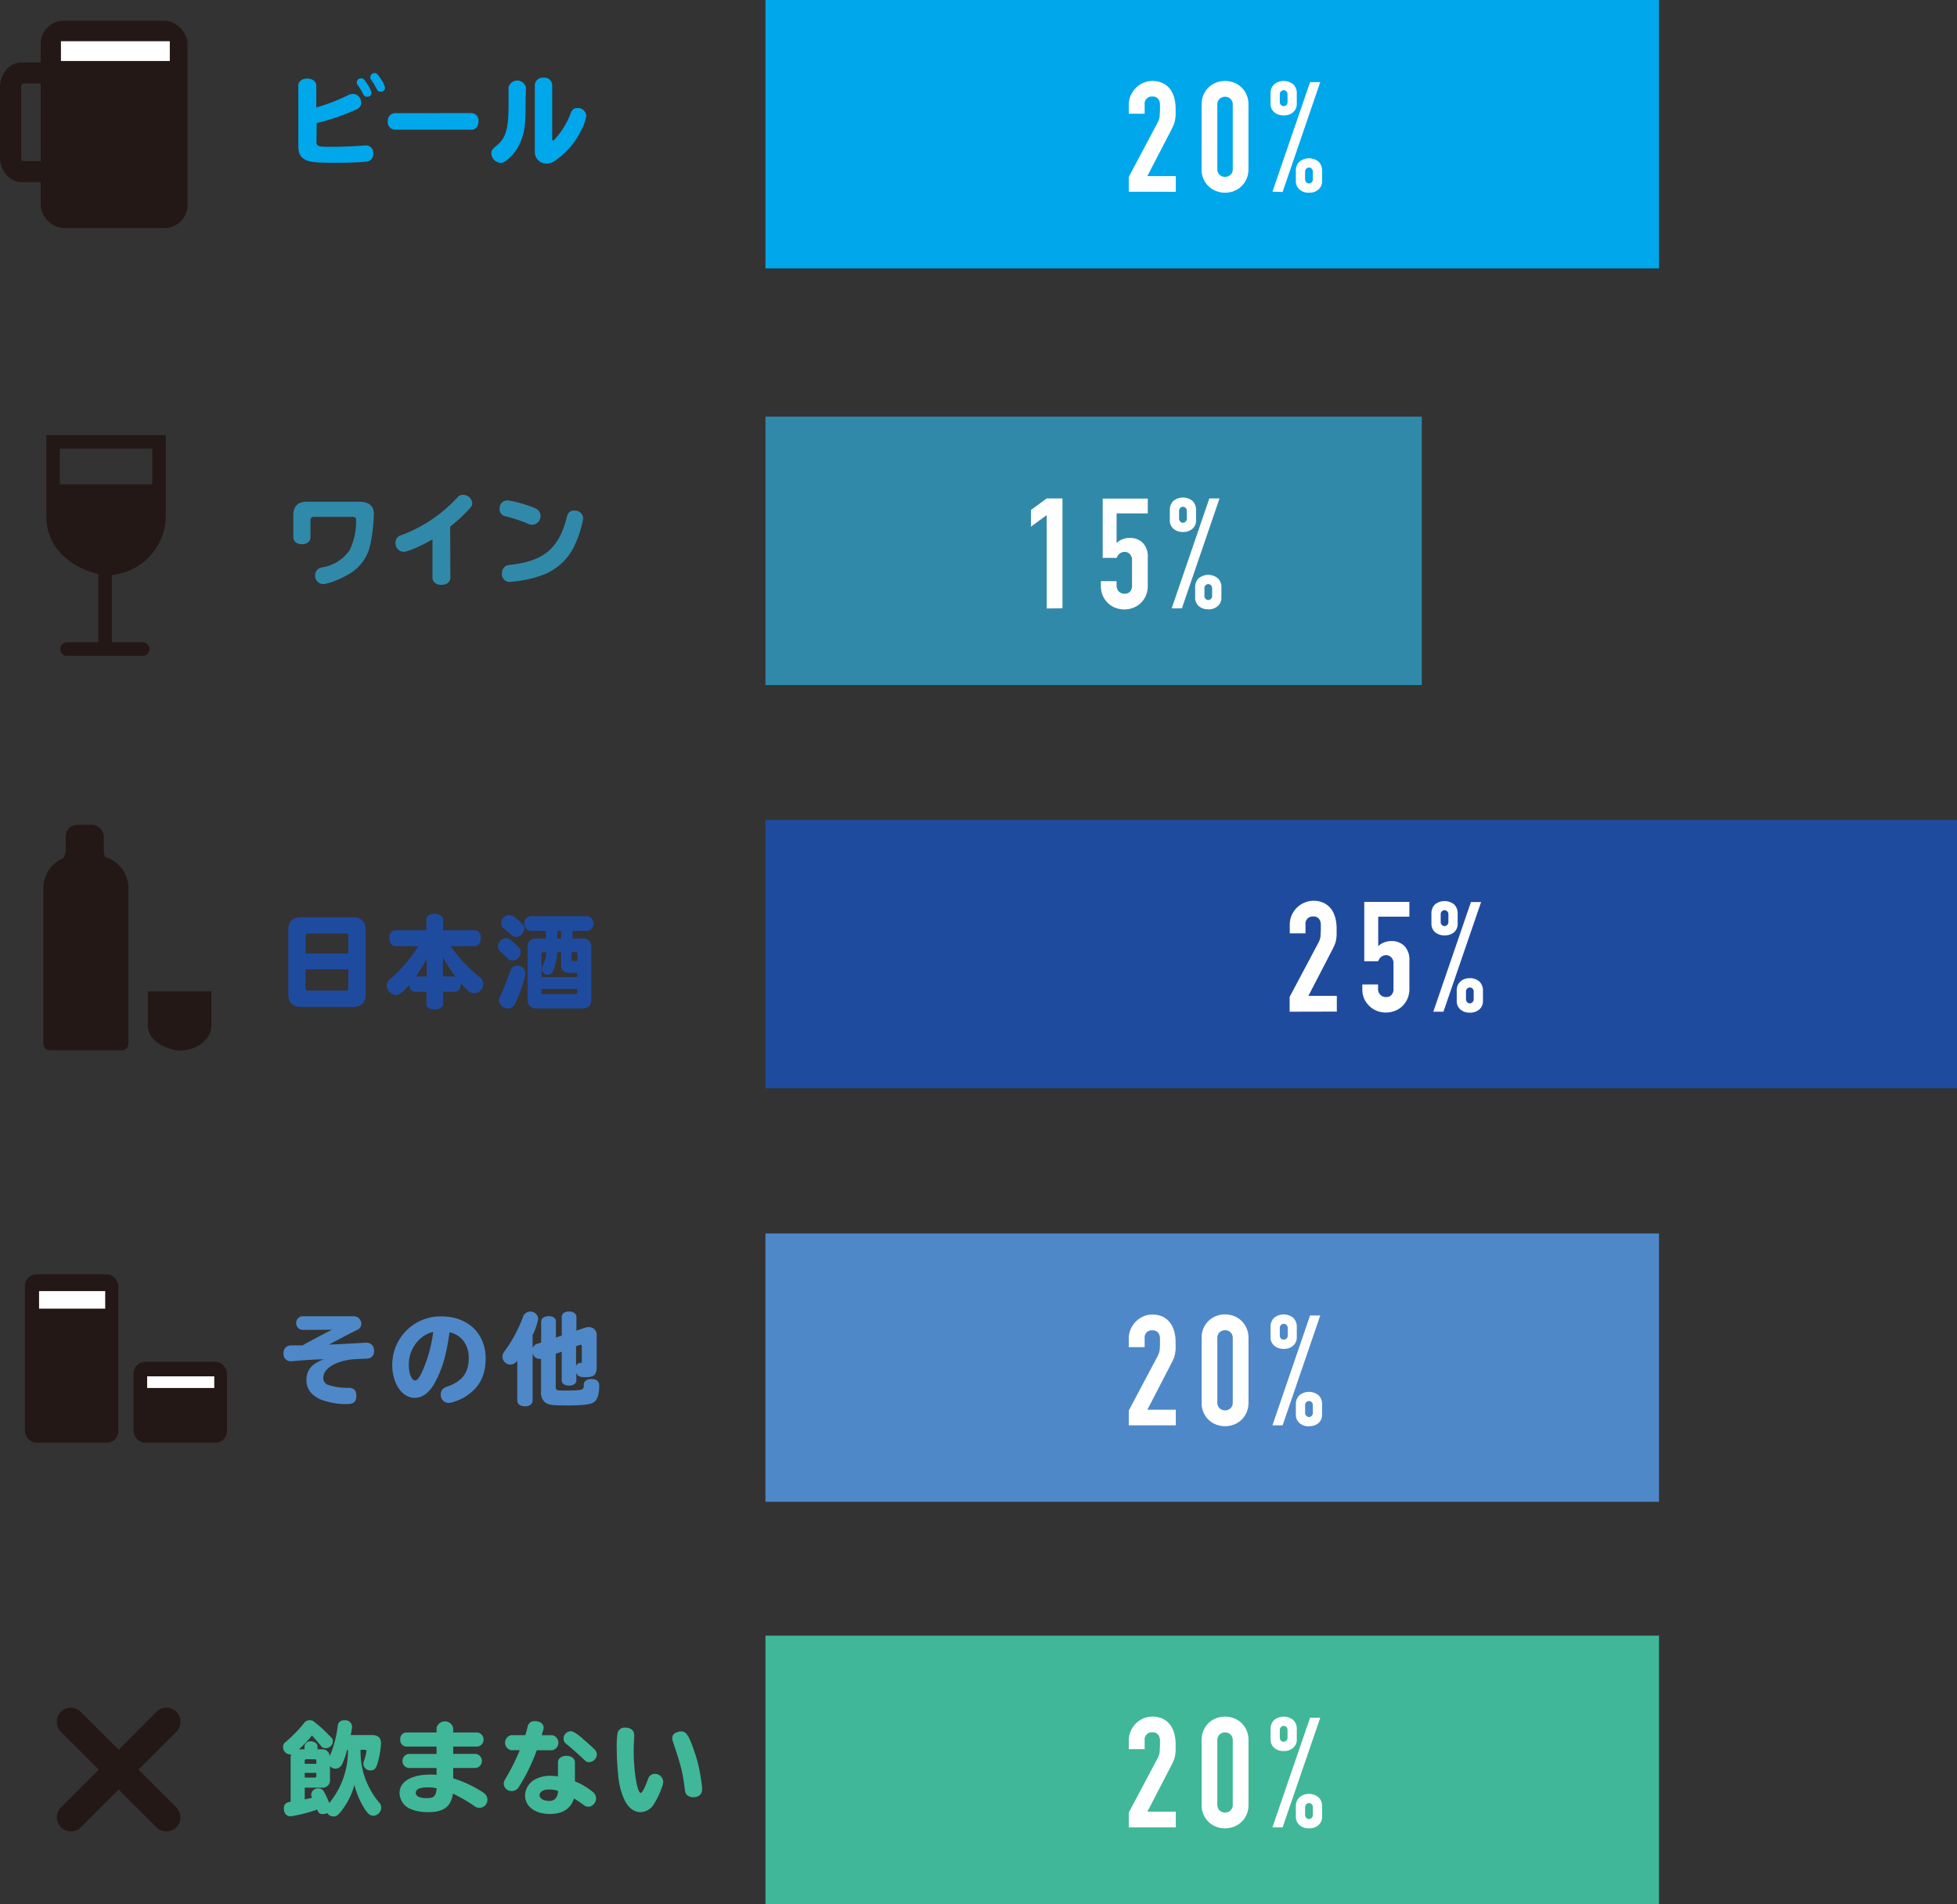 <svg xmlns="http://www.w3.org/2000/svg" viewBox="0 0 481.98 468.88"><rect x="0" y="0" width="481.98" height="468.88" fill="#333333" stroke="none"/><defs><style>.cls-1{fill:#1f4b9f;}.cls-2{fill:#fff;}.cls-3{fill:#3189a9;}.cls-4{fill:#4e88c8;}.cls-5{fill:#40b798;}.cls-6{fill:#00a7ea;}.cls-7{fill:#231815;}</style></defs><g id="レイヤー_2" data-name="レイヤー 2"><g id="レイヤー_1-2" data-name="レイヤー 1"><rect class="cls-1" x="188.52" y="201.92" width="293.46" height="66.09"/><path class="cls-2" d="M317.62,249.14v-3.65l7-13.18a4.94,4.94,0,0,0,.61-1.73c0-.49.07-1.11.07-1.84,0-.33,0-.68,0-1.05a2.61,2.61,0,0,0-.2-1,1.65,1.65,0,0,0-1.68-1,1.77,1.77,0,0,0-1.9,1.94v2.21h-3.87v-2.13a5.8,5.8,0,0,1,.45-2.28,6.16,6.16,0,0,1,1.26-1.87,5.94,5.94,0,0,1,6.7-1.19,5.19,5.19,0,0,1,1.81,1.5,6.56,6.56,0,0,1,1,2.17,10.24,10.24,0,0,1,.32,2.58c0,.66,0,1.21,0,1.65a8.63,8.63,0,0,1-.15,1.28,5.64,5.64,0,0,1-.38,1.21c-.18.41-.42.9-.72,1.48l-5.7,11h7v3.87Z"/><path class="cls-2" d="M347.11,222.09v3.64h-7.68V233a4.33,4.33,0,0,1,1.37-.89,4.64,4.64,0,0,1,1.86-.37,4.44,4.44,0,0,1,3.21,1.2,4.81,4.81,0,0,1,1.24,3.59v7a5.86,5.86,0,0,1-.48,2.43,5.78,5.78,0,0,1-1.27,1.82,5.47,5.47,0,0,1-1.85,1.16,5.94,5.94,0,0,1-2.18.4,6,6,0,0,1-2.19-.4,5.52,5.52,0,0,1-1.84-1.16A5.78,5.78,0,0,1,336,246a5.86,5.86,0,0,1-.48-2.43v-1.14h3.88v1a2.06,2.06,0,0,0,.55,1.54,1.92,1.92,0,0,0,1.43.55,1.67,1.67,0,0,0,1.34-.53,2.13,2.13,0,0,0,.48-1.48v-6.35a2,2,0,0,0-.51-1.36,1.71,1.71,0,0,0-1.31-.58,1.8,1.8,0,0,0-.84.18,1.87,1.87,0,0,0-.57.4,1.45,1.45,0,0,0-.34.49c-.13.23-.21.37-.23.42H336V222.09Z"/><path class="cls-2" d="M355.77,230.33a3.34,3.34,0,0,1-2.36-.8,2.7,2.7,0,0,1-.87-2.09V225a3,3,0,0,1,.87-2.28,3.77,3.77,0,0,1,4.72,0A3,3,0,0,1,359,225v2.47a2.7,2.7,0,0,1-.87,2.09A3.34,3.34,0,0,1,355.77,230.33ZM353,249.14l9.27-27h2.5l-9.27,27Zm2.77-21.09a.9.9,0,0,0,.66-.28,1,1,0,0,0,.29-.71v-1.93a1,1,0,0,0-.29-.71.9.9,0,0,0-.66-.28.88.88,0,0,0-.66.28.94.94,0,0,0-.29.71v1.93a.94.94,0,0,0,.29.71A.88.88,0,0,0,355.77,228.05ZM362,249.37a3.35,3.35,0,0,1-2.35-.8,2.68,2.68,0,0,1-.88-2.09V244a3,3,0,0,1,.88-2.28,3.27,3.27,0,0,1,2.35-.83,3.31,3.31,0,0,1,2.36.83,3,3,0,0,1,.87,2.28v2.47a2.7,2.7,0,0,1-.87,2.09A3.39,3.39,0,0,1,362,249.37Zm-.95-3.27a1,1,0,0,0,.29.7.91.91,0,0,0,.66.29,1,1,0,0,0,.95-1v-1.94a.94.94,0,0,0-.28-.7.92.92,0,0,0-.67-.28.9.9,0,0,0-.66.28,1,1,0,0,0-.29.7Z"/><rect class="cls-3" x="188.52" y="102.61" width="161.65" height="66.09"/><path class="cls-2" d="M257.79,149.84v-23l-3.88,2.85v-4.1l3.88-2.85h3.88v27.06Z"/><path class="cls-2" d="M282.68,122.78v3.65H275v7.29a4.45,4.45,0,0,1,1.37-.89,4.67,4.67,0,0,1,1.86-.36,4.4,4.4,0,0,1,3.21,1.2,4.76,4.76,0,0,1,1.24,3.59v7a5.86,5.86,0,0,1-.48,2.43,5.67,5.67,0,0,1-1.27,1.83,5.58,5.58,0,0,1-1.84,1.16,6.32,6.32,0,0,1-4.37,0,5.58,5.58,0,0,1-1.84-1.16,5.69,5.69,0,0,1-1.28-1.83,6,6,0,0,1-.47-2.43v-1.14H275v1a2.08,2.08,0,0,0,.56,1.54,1.9,1.9,0,0,0,1.42.55,1.74,1.74,0,0,0,1.35-.53,2.15,2.15,0,0,0,.47-1.49v-6.34a2,2,0,0,0-.51-1.37,1.68,1.68,0,0,0-1.31-.57,1.93,1.93,0,0,0-.84.17,2.75,2.75,0,0,0-.57.4,1.73,1.73,0,0,0-.34.49c-.12.23-.2.37-.23.42h-3.42V122.78Z"/><path class="cls-2" d="M291.34,131a3.36,3.36,0,0,1-2.35-.8,2.68,2.68,0,0,1-.88-2.09v-2.47a3,3,0,0,1,.88-2.28,3.72,3.72,0,0,1,4.71,0,3,3,0,0,1,.87,2.28v2.47a2.7,2.7,0,0,1-.87,2.09A3.37,3.37,0,0,1,291.34,131Zm-2.77,18.81,9.27-27.06h2.51l-9.27,27.06Zm2.77-21.09a.92.92,0,0,0,.67-.29.94.94,0,0,0,.28-.7v-1.94a.94.94,0,0,0-.28-.7.91.91,0,0,0-1.33,0,1,1,0,0,0-.29.7v1.94a1,1,0,0,0,.29.7A.91.91,0,0,0,291.34,128.75Zm6.24,21.31a3.37,3.37,0,0,1-2.36-.79,2.72,2.72,0,0,1-.87-2.09v-2.47a3,3,0,0,1,.87-2.28,3.72,3.72,0,0,1,4.71,0,3,3,0,0,1,.88,2.28v2.47a2.69,2.69,0,0,1-.88,2.09A3.36,3.36,0,0,1,297.58,150.06Zm-.95-3.26a.94.94,0,0,0,.28.7.93.93,0,0,0,1.33,0,1,1,0,0,0,.29-.7v-1.94a1,1,0,0,0-.29-.7.91.91,0,0,0-1.33,0,.94.94,0,0,0-.28.7Z"/><path class="cls-2" d="M349.92,349.44v-4H342.2v-3.65l5.59-19.38h4.1l-5.81,19.38h3.84v-7.72h3.87v7.72h1.87v3.65h-1.87v4Z"/><path class="cls-2" d="M361.09,328a6,6,0,0,1,.47-2.43,5.65,5.65,0,0,1,1.28-1.82,5.28,5.28,0,0,1,1.84-1.16,6.17,6.17,0,0,1,4.37,0,5.28,5.28,0,0,1,1.84,1.16,5.65,5.65,0,0,1,1.28,1.82,6,6,0,0,1,.47,2.43v15.89a6,6,0,0,1-.47,2.43,5.54,5.54,0,0,1-1.28,1.82,5.28,5.28,0,0,1-1.84,1.16,6.17,6.17,0,0,1-4.37,0,5.28,5.28,0,0,1-1.84-1.16,5.54,5.54,0,0,1-1.28-1.82,6,6,0,0,1-.47-2.43ZM365,343.86a1.87,1.87,0,0,0,.54,1.38,1.94,1.94,0,0,0,2.73,0,1.87,1.87,0,0,0,.54-1.38V328a1.88,1.88,0,0,0-.54-1.38,2,2,0,0,0-2.73,0A1.88,1.88,0,0,0,365,328Z"/><path class="cls-2" d="M381.3,330.63a3.36,3.36,0,0,1-2.35-.79,2.72,2.72,0,0,1-.88-2.09v-2.47A3,3,0,0,1,379,323a3.72,3.72,0,0,1,4.71,0,3,3,0,0,1,.87,2.28v2.47a2.72,2.72,0,0,1-.87,2.09A3.37,3.37,0,0,1,381.3,330.63Zm-2.77,18.81,9.27-27.05h2.51L381,349.44Zm2.77-21.09a.91.91,0,0,0,.67-.28,1,1,0,0,0,.29-.7v-1.94a.93.93,0,0,0-.29-.7.91.91,0,0,0-1.33,0,.93.93,0,0,0-.28.7v1.94a.94.94,0,0,0,.28.7A.9.9,0,0,0,381.3,328.35Zm6.24,21.32a3.33,3.33,0,0,1-2.36-.8,2.69,2.69,0,0,1-.87-2.09v-2.47a3,3,0,0,1,.87-2.28,3.76,3.76,0,0,1,4.71,0,3,3,0,0,1,.88,2.28v2.47a2.66,2.66,0,0,1-.88,2.09A3.32,3.32,0,0,1,387.54,349.67Zm-1-3.27a1,1,0,0,0,.28.71.93.93,0,0,0,1.33,0,1,1,0,0,0,.29-.71v-1.93a1,1,0,0,0-.29-.71.93.93,0,0,0-1.33,0,1,1,0,0,0-.28.71Z"/><rect class="cls-4" x="188.52" y="303.74" width="220.07" height="66.09"/><path class="cls-2" d="M278,351v-3.65l7-13.19a4.63,4.63,0,0,0,.61-1.73,18.42,18.42,0,0,0,.08-1.84c0-.33,0-.67,0-1a2.61,2.61,0,0,0-.21-1,1.84,1.84,0,0,0-.57-.7,1.76,1.76,0,0,0-1.1-.29,1.74,1.74,0,0,0-1.9,1.94v2.2H278v-2.13a5.63,5.63,0,0,1,.46-2.28,6.06,6.06,0,0,1,3.07-3.13,5.48,5.48,0,0,1,2.28-.48,5.81,5.81,0,0,1,2.61.55,5.16,5.16,0,0,1,1.8,1.51,6.51,6.51,0,0,1,1,2.16,10.27,10.27,0,0,1,.32,2.59q0,1,0,1.65a10,10,0,0,1-.16,1.27,5.2,5.2,0,0,1-.38,1.22c-.17.4-.42.9-.72,1.48l-5.7,11h7V351Z"/><path class="cls-2" d="M295.94,329.5a5.7,5.7,0,0,1,1.74-4.26,5.73,5.73,0,0,1,1.85-1.16,6.15,6.15,0,0,1,2.18-.4,6.25,6.25,0,0,1,2.19.4,5.52,5.52,0,0,1,3.11,3,5.86,5.86,0,0,1,.48,2.43v15.88a5.86,5.86,0,0,1-.48,2.43,5.67,5.67,0,0,1-1.27,1.83,5.52,5.52,0,0,1-1.84,1.16,6.25,6.25,0,0,1-2.19.4,6.15,6.15,0,0,1-2.18-.4,5.57,5.57,0,0,1-1.85-1.16,5.7,5.7,0,0,1-1.74-4.26Zm3.87,15.88a1.94,1.94,0,0,0,.53,1.39,2,2,0,0,0,2.74,0,1.9,1.9,0,0,0,.53-1.39V329.5a1.9,1.9,0,0,0-.53-1.39,2,2,0,0,0-2.74,0,1.94,1.94,0,0,0-.53,1.39Z"/><path class="cls-2" d="M316.15,332.16a3.35,3.35,0,0,1-2.35-.8,2.68,2.68,0,0,1-.88-2.09V326.8a3,3,0,0,1,.88-2.28,3.72,3.72,0,0,1,4.71,0,3,3,0,0,1,.87,2.28v2.47a2.7,2.7,0,0,1-.87,2.09A3.37,3.37,0,0,1,316.15,332.16ZM313.38,351l9.27-27.06h2.51L315.89,351Zm2.77-21.09a1,1,0,0,0,1-1V327a1,1,0,0,0-1-1,.91.91,0,0,0-.66.29,1,1,0,0,0-.29.7v1.94a1,1,0,0,0,.29.7A.91.91,0,0,0,316.15,329.88Zm6.23,21.32a3.36,3.36,0,0,1-2.35-.8,2.68,2.68,0,0,1-.88-2.09v-2.47a3,3,0,0,1,.88-2.28,3.72,3.72,0,0,1,4.71,0,3,3,0,0,1,.87,2.28v2.47a2.7,2.7,0,0,1-.87,2.09A3.37,3.37,0,0,1,322.38,351.2Zm-.95-3.27a1,1,0,0,0,.29.7.91.91,0,0,0,1.33,0,.94.94,0,0,0,.28-.7V346a.94.94,0,0,0-.28-.7.91.91,0,0,0-1.33,0,1,1,0,0,0-.29.7Z"/><path class="cls-2" d="M349.92,448.49v-4H342.2v-3.65l5.59-19.38h4.1l-5.81,19.38h3.84V433.1h3.87v7.71h1.87v3.65h-1.87v4Z"/><path class="cls-2" d="M361.09,427a6,6,0,0,1,.47-2.44,5.65,5.65,0,0,1,1.28-1.82,5.42,5.42,0,0,1,1.84-1.16,6.17,6.17,0,0,1,4.37,0,5.42,5.42,0,0,1,1.84,1.16,5.65,5.65,0,0,1,1.28,1.82,6,6,0,0,1,.47,2.44V442.9a6,6,0,0,1-.47,2.43,5.69,5.69,0,0,1-1.28,1.83,5.4,5.4,0,0,1-1.84,1.15,6.17,6.17,0,0,1-4.37,0,5.4,5.4,0,0,1-1.84-1.15,5.69,5.69,0,0,1-1.28-1.83,6,6,0,0,1-.47-2.43ZM365,442.9a1.91,1.91,0,0,0,.54,1.39,2,2,0,0,0,2.73,0,1.91,1.91,0,0,0,.54-1.39V427a1.91,1.91,0,0,0-.54-1.39,2,2,0,0,0-2.73,0A1.91,1.91,0,0,0,365,427Z"/><path class="cls-2" d="M381.3,429.68a3.36,3.36,0,0,1-2.35-.8,2.71,2.71,0,0,1-.88-2.09v-2.47A3,3,0,0,1,379,422a3.72,3.72,0,0,1,4.71,0,3,3,0,0,1,.87,2.28v2.47a2.7,2.7,0,0,1-.87,2.09A3.37,3.37,0,0,1,381.3,429.68Zm-2.77,18.81,9.27-27.06h2.51L381,448.49Zm2.77-21.09a.92.92,0,0,0,.67-.29,1,1,0,0,0,.29-.7v-1.94a1,1,0,0,0-.29-.7.91.91,0,0,0-1.33,0,.94.94,0,0,0-.28.7v1.94a.94.94,0,0,0,.28.7A.91.91,0,0,0,381.3,427.4Zm6.24,21.31a3.37,3.37,0,0,1-2.36-.79,2.72,2.72,0,0,1-.87-2.09v-2.47a3,3,0,0,1,.87-2.28,3.72,3.72,0,0,1,4.71,0,3,3,0,0,1,.88,2.28v2.47a2.69,2.69,0,0,1-.88,2.09A3.36,3.36,0,0,1,387.54,448.71Zm-1-3.26a.94.94,0,0,0,.28.7.93.93,0,0,0,1.33,0,1,1,0,0,0,.29-.7v-1.94a.93.93,0,0,0-.29-.7.91.91,0,0,0-1.33,0,.93.93,0,0,0-.28.7Z"/><rect class="cls-5" x="188.52" y="402.79" width="220.07" height="66.09"/><path class="cls-2" d="M278,450v-3.65l7-13.18a4.75,4.75,0,0,0,.61-1.73c0-.5.08-1.11.08-1.85,0-.33,0-.67,0-1a2.61,2.61,0,0,0-.21-1,1.65,1.65,0,0,0-1.67-1,1.75,1.75,0,0,0-1.9,1.94v2.2H278v-2.12a5.63,5.63,0,0,1,.46-2.28,6,6,0,0,1,1.25-1.87,5.9,5.9,0,0,1,1.82-1.27,6.12,6.12,0,0,1,4.89.08,5.24,5.24,0,0,1,1.8,1.5,6.51,6.51,0,0,1,1,2.16,10.38,10.38,0,0,1,.32,2.59q0,1,0,1.65a10,10,0,0,1-.16,1.27,5.06,5.06,0,0,1-.38,1.22c-.17.41-.42.9-.72,1.48l-5.7,11h7V450Z"/><path class="cls-2" d="M295.94,428.54a5.7,5.7,0,0,1,1.74-4.26,5.54,5.54,0,0,1,1.85-1.15,5.94,5.94,0,0,1,2.18-.4,6,6,0,0,1,2.19.4,5.5,5.5,0,0,1,1.84,1.15,5.67,5.67,0,0,1,1.27,1.83,5.86,5.86,0,0,1,.48,2.43v15.88a5.87,5.87,0,0,1-.48,2.44,5.62,5.62,0,0,1-1.27,1.82,5.52,5.52,0,0,1-1.84,1.16,6.25,6.25,0,0,1-2.19.4,6.15,6.15,0,0,1-2.18-.4,5.57,5.57,0,0,1-1.85-1.16,5.78,5.78,0,0,1-1.27-1.82,5.87,5.87,0,0,1-.47-2.44Zm3.87,15.88a1.94,1.94,0,0,0,.53,1.39,2,2,0,0,0,2.74,0,1.9,1.9,0,0,0,.53-1.39V428.54a1.9,1.9,0,0,0-.53-1.39,2,2,0,0,0-2.74,0,1.94,1.94,0,0,0-.53,1.39Z"/><path class="cls-2" d="M316.15,431.2a3.35,3.35,0,0,1-2.35-.8,2.68,2.68,0,0,1-.88-2.09v-2.47a3,3,0,0,1,.88-2.28,3.76,3.76,0,0,1,4.71,0,3,3,0,0,1,.87,2.28v2.47a2.7,2.7,0,0,1-.87,2.09A3.37,3.37,0,0,1,316.15,431.2ZM313.38,450,322.65,423h2.51L315.89,450Zm2.77-21.09a.92.92,0,0,0,.67-.28,1,1,0,0,0,.28-.71V426a1,1,0,0,0-.28-.7.92.92,0,0,0-.67-.28.9.9,0,0,0-.66.28,1,1,0,0,0-.29.7v1.94a1,1,0,0,0,.29.71A.9.9,0,0,0,316.15,428.92Zm6.23,21.32a3.36,3.36,0,0,1-2.35-.8,2.68,2.68,0,0,1-.88-2.09v-2.47a3,3,0,0,1,.88-2.28,3.72,3.72,0,0,1,4.71,0,3,3,0,0,1,.87,2.28v2.47a2.7,2.7,0,0,1-.87,2.09A3.37,3.37,0,0,1,322.38,450.24Zm-.95-3.27a1,1,0,0,0,.29.7.91.91,0,0,0,1.33,0,.94.94,0,0,0,.28-.7V445a.94.94,0,0,0-.28-.7.91.91,0,0,0-1.33,0,1,1,0,0,0-.29.7Z"/><path class="cls-2" d="M349.92,45.7v-4H342.2V38l5.59-19.38h4.1L346.08,38h3.84V30.31h3.87V38h1.87v3.65h-1.87v4Z"/><path class="cls-2" d="M361.09,24.23a6,6,0,0,1,.47-2.43A5.69,5.69,0,0,1,362.84,20a5.58,5.58,0,0,1,1.84-1.16,6.32,6.32,0,0,1,4.37,0A5.58,5.58,0,0,1,370.89,20a5.69,5.69,0,0,1,1.28,1.83,6,6,0,0,1,.47,2.43V40.11a6,6,0,0,1-.47,2.43,5.58,5.58,0,0,1-1.28,1.83,5.42,5.42,0,0,1-1.84,1.16,6.17,6.17,0,0,1-4.37,0,5.42,5.42,0,0,1-1.84-1.16,5.58,5.58,0,0,1-1.28-1.83,6,6,0,0,1-.47-2.43ZM365,40.11a1.91,1.91,0,0,0,.54,1.39,2,2,0,0,0,2.73,0,1.91,1.91,0,0,0,.54-1.39V24.23a1.91,1.91,0,0,0-.54-1.39,2,2,0,0,0-2.73,0,1.91,1.91,0,0,0-.54,1.39Z"/><path class="cls-2" d="M381.3,26.89a3.36,3.36,0,0,1-2.35-.8,2.71,2.71,0,0,1-.88-2.09V21.53a3,3,0,0,1,.88-2.28,3.76,3.76,0,0,1,4.71,0,3,3,0,0,1,.87,2.28V24a2.7,2.7,0,0,1-.87,2.09A3.37,3.37,0,0,1,381.3,26.89ZM378.53,45.7l9.27-27.06h2.51L381,45.7Zm2.77-21.09a.88.88,0,0,0,.67-.29,1,1,0,0,0,.29-.7V21.68A1,1,0,0,0,382,21a.91.91,0,0,0-1.33,0,.94.94,0,0,0-.28.7v1.94a.94.94,0,0,0,.28.7A.87.87,0,0,0,381.3,24.61Zm6.24,21.32a3.37,3.37,0,0,1-2.36-.8,2.7,2.7,0,0,1-.87-2.09V40.57a3,3,0,0,1,.87-2.28,3.72,3.72,0,0,1,4.71,0,3,3,0,0,1,.88,2.28V43a2.68,2.68,0,0,1-.88,2.09A3.36,3.36,0,0,1,387.54,45.93Zm-1-3.27a.94.94,0,0,0,.28.7.91.91,0,0,0,1.33,0,1,1,0,0,0,.29-.7V40.72a1,1,0,0,0-.29-.7.91.91,0,0,0-1.33,0,.94.94,0,0,0-.28.7Z"/><rect class="cls-6" x="188.52" width="220.07" height="66.09"/><path class="cls-2" d="M278,47.22V43.57l7-13.18a4.75,4.75,0,0,0,.61-1.73c0-.49.08-1.11.08-1.84,0-.33,0-.68,0-1.05a2.61,2.61,0,0,0-.21-1,1.65,1.65,0,0,0-1.67-1,1.75,1.75,0,0,0-1.9,1.94V28H278V25.83a5.63,5.63,0,0,1,.46-2.28,6.13,6.13,0,0,1,3.07-3.14,6.12,6.12,0,0,1,4.89.08,5.24,5.24,0,0,1,1.8,1.5,6.56,6.56,0,0,1,1,2.17,10.24,10.24,0,0,1,.32,2.58q0,1,0,1.65a10.17,10.17,0,0,1-.16,1.28,5.13,5.13,0,0,1-.38,1.21c-.17.41-.42.9-.72,1.48l-5.7,11h7v3.87Z"/><path class="cls-2" d="M295.94,25.75a5.85,5.85,0,0,1,.47-2.43,5.67,5.67,0,0,1,1.27-1.82,5.41,5.41,0,0,1,1.85-1.16,5.94,5.94,0,0,1,2.18-.4,6,6,0,0,1,2.19.4,5.37,5.37,0,0,1,1.84,1.16A5.52,5.52,0,0,1,307,23.32a5.86,5.86,0,0,1,.48,2.43V41.64a5.86,5.86,0,0,1-.48,2.43,5.52,5.52,0,0,1-1.27,1.82,5.37,5.37,0,0,1-1.84,1.16,6,6,0,0,1-2.19.4,5.94,5.94,0,0,1-2.18-.4,5.41,5.41,0,0,1-1.85-1.16,5.67,5.67,0,0,1-1.27-1.82,5.85,5.85,0,0,1-.47-2.43Zm3.87,15.89a1.92,1.92,0,0,0,.53,1.38,2,2,0,0,0,2.74,0,1.88,1.88,0,0,0,.53-1.38V25.75a1.88,1.88,0,0,0-.53-1.38,2,2,0,0,0-2.74,0,1.92,1.92,0,0,0-.53,1.38Z"/><path class="cls-2" d="M316.15,28.41a3.3,3.3,0,0,1-2.35-.8,2.66,2.66,0,0,1-.88-2.09V23.06a3,3,0,0,1,.88-2.29,3.76,3.76,0,0,1,4.71,0,3,3,0,0,1,.87,2.29v2.46a2.69,2.69,0,0,1-.87,2.09A3.33,3.33,0,0,1,316.15,28.41Zm-2.77,18.81,9.27-27h2.51l-9.27,27.05Zm2.77-21.09a.92.92,0,0,0,.67-.28,1,1,0,0,0,.28-.7V23.21a1,1,0,0,0-.28-.71.92.92,0,0,0-.67-.28.9.9,0,0,0-.66.28,1,1,0,0,0-.29.71v1.94a1,1,0,0,0,.29.7A.9.9,0,0,0,316.15,26.13Zm6.23,21.32a3.32,3.32,0,0,1-2.35-.8,2.68,2.68,0,0,1-.88-2.09V42.09a3,3,0,0,1,.88-2.28,3.76,3.76,0,0,1,4.71,0,3,3,0,0,1,.87,2.28v2.47a2.7,2.7,0,0,1-.87,2.09A3.33,3.33,0,0,1,322.38,47.45Zm-.95-3.27a1,1,0,0,0,.29.71.93.93,0,0,0,1.33,0,1,1,0,0,0,.28-.71V42.25a1,1,0,0,0-.28-.71.93.93,0,0,0-1.33,0,1,1,0,0,0-.29.71Z"/><path class="cls-5" d="M79.2,430.79a1.79,1.79,0,0,1,2,1.69A26.86,26.86,0,0,0,83.18,425a1.48,1.48,0,0,1,1.65-1.37,1.67,1.67,0,0,1,1.89,1.57,18.27,18.27,0,0,1-.35,2.07h5.28c1.44,0,2.19.67,2.19,2a20.76,20.76,0,0,1-1,5.4c-.3.88-.8,1.3-1.52,1.3a1.72,1.72,0,0,1-1.84-1.59,2.49,2.49,0,0,1,.19-.85,12.88,12.88,0,0,0,.6-2.27c0-.24-.17-.37-.57-.37h-.9v.4a19.39,19.39,0,0,0,4.56,12.57,1.72,1.72,0,0,1,.52,1.27,2,2,0,0,1-1.92,2c-.77,0-1.29-.4-2.09-1.59a20.29,20.29,0,0,1-2.58-6,17.86,17.86,0,0,1-3.16,6.35c-.9,1.14-1.27,1.42-2,1.42a1.81,1.81,0,0,1-1.52-.82,2.83,2.83,0,0,1-1.12.24c-.72,0-1.07-.27-1.37-1.12a35.29,35.29,0,0,1-6.54,1.67c-1,0-1.67-.74-1.67-1.94,0-1,.47-1.49,1.67-1.64V432.93a2.46,2.46,0,0,1,.12-.89l-.27,0a1.81,1.81,0,0,1-1.72-1.84,1.42,1.42,0,0,1,.65-1.24,32.33,32.33,0,0,0,4.45-4.56,1.78,1.78,0,0,1,1.47-.8,1.74,1.74,0,0,1,1,.33l.07.07a29.28,29.28,0,0,1,3.63,3.26c1,1,1,1,1,1.55a1.74,1.74,0,0,1-1.74,1.69c-.63,0-.85-.13-1.4-.8s-1.07-1.27-2-2.34a27.1,27.1,0,0,1-3.21,3.41H75v-.74a1.44,1.44,0,0,1,1.59-1.22c.85,0,1.6.57,1.6,1.22v.74Zm2.07,7.37a1.81,1.81,0,0,1-2,2.06H75.05v2.89c.54-.12,1.41-.3,1.79-.4a2.19,2.19,0,0,1-.2-.87,1.68,1.68,0,0,1,1.84-1.44,1.5,1.5,0,0,1,1.34.87A21.69,21.69,0,0,1,81.09,444a20.07,20.07,0,0,0,4.61-12.76v-.28h-.25a15.51,15.51,0,0,1-1.22,3.51,1.81,1.81,0,0,1-1.62,1.07,1.84,1.84,0,0,1-1.34-.6Zm-3.36-4.53c0-.28-.13-.4-.38-.4H75.44a.35.35,0,0,0-.39.4v.72h2.86Zm-.38,4.11c.25,0,.35-.13.38-.38v-.77H75.05v1.15Z"/><path class="cls-5" d="M107.52,425.54a2.1,2.1,0,0,1,4.1,0v1.1h6a1.75,1.75,0,0,1,0,3.46h-6v1.81h5.58a1.75,1.75,0,0,1,0,3.46h-5.58v2.56a29.35,29.35,0,0,1,7.17,3.34,4.89,4.89,0,0,1,.57.42,2,2,0,0,1-1.27,3.51,2.44,2.44,0,0,1-1.54-.65,38.78,38.78,0,0,0-5-2.86c-.5,3.24-2.27,4.56-6.1,4.56a10.84,10.84,0,0,1-4.28-.75,4.35,4.35,0,0,1-2.76-4c0-2.76,2.93-4.5,7.56-4.5.5,0,.9,0,1.55.07v-1.69H100.6a1.75,1.75,0,0,1,0-3.46h6.92V430.1h-7.47a1.56,1.56,0,0,1-1.47-1.75,1.54,1.54,0,0,1,1.47-1.71h7.47Zm-2.12,14.61c-2,0-3,.45-3,1.32s1,1.34,2.66,1.34c1.82,0,2.34-.52,2.47-2.46A12.41,12.41,0,0,0,105.4,440.15Z"/><path class="cls-5" d="M125.92,431a1.89,1.89,0,0,1,0-3.71h3.44c.2-.59.42-1.39.57-2a1.69,1.69,0,0,1,1.82-1.45c1.27,0,2.14.65,2.14,1.6a2.37,2.37,0,0,1-.13.69c-.12.35-.24.77-.34,1.17H136a1.89,1.89,0,0,1,0,3.71h-3.8A45.88,45.88,0,0,1,128,439.7c-.27.45-.35.52-.42.65a2.06,2.06,0,0,1-1.52.7,1.89,1.89,0,0,1-2-1.77c0-.47.1-.7.59-1.54a51.69,51.69,0,0,0,3.36-6.75Zm11.5,3c0-.94.85-1.62,2.09-1.62s2.09.68,2.09,1.62v4.66a16.85,16.85,0,0,1,4.33,2.56,2,2,0,0,1,.87,1.59,2.09,2.09,0,0,1-1.84,2.12,2.33,2.33,0,0,1-1.42-.6c-.67-.5-1.44-1-2.18-1.44-.78,2.49-2.79,3.81-5.9,3.81-3.71,0-6.15-1.85-6.15-4.63a4.64,4.64,0,0,1,2.26-3.76,7.66,7.66,0,0,1,4.09-1,15.05,15.05,0,0,1,1.76.13Zm0,7a7.25,7.25,0,0,0-2.19-.32c-1.44,0-2.34.55-2.34,1.39s1,1.42,2.47,1.42c1.19,0,2-.87,2.06-2.29Zm6.05-12.84c1.05.85,2,1.69,2.94,2.61A1.89,1.89,0,0,1,147,432a2,2,0,0,1-1.89,1.94c-.57,0-.74-.1-1.42-.77-1.27-1.2-2.83-2.59-4.18-3.69a1.61,1.61,0,0,1-.72-1.34,1.85,1.85,0,0,1,1.74-1.82C141.18,426.36,141.8,426.73,143.47,428.08Z"/><path class="cls-5" d="M156.2,427.36a2.21,2.21,0,0,1,0,.32c-.08,1.32-.13,2.47-.13,3.41,0,5.2.88,10.43,1.75,10.43.32,0,1-1.27,1.76-3.36a1.78,1.78,0,0,1,1.62-1.35,2.07,2.07,0,0,1,2.14,2,3.12,3.12,0,0,1-.27,1.17,20.36,20.36,0,0,1-2.29,4.7,4,4,0,0,1-3,1.57c-1.64,0-3.06-1.07-4-3.06a17.14,17.14,0,0,1-1.47-5.48,69.59,69.59,0,0,1-.42-7.17,22.15,22.15,0,0,1,.2-3.76,1.78,1.78,0,0,1,1.94-1.34C155.38,425.44,156.2,426.14,156.2,427.36Zm14.86,4.1a33.61,33.61,0,0,1,1.47,5.93,27.09,27.09,0,0,1,.4,3.18c0,1.27-.8,2-2.22,2a2.18,2.18,0,0,1-1.52-.54c-.37-.38-.44-.63-.54-1.52-.55-4.26-.87-5.48-2.87-11.48a3.48,3.48,0,0,1-.22-1,1.44,1.44,0,0,1,.9-1.34,3.12,3.12,0,0,1,1.24-.32C169,426.34,169.64,427.28,171.06,431.46Z"/><path class="cls-4" d="M74.33,327.49a1.71,1.71,0,0,1,0-3.36H87.05A1.91,1.91,0,0,1,89,326a1.67,1.67,0,0,1-.7,1.32,5.06,5.06,0,0,1-.67.34c-1.39.68-3.93,2-6.6,3.46,3.66-.17,6-.3,8.91-.47a2.26,2.26,0,0,1,.33,0,1.8,1.8,0,0,1,1.84,2,1.7,1.7,0,0,1-1.67,1.91l-3.16.15a15.75,15.75,0,0,0-4.08.85c-2.34.92-3.58,2.24-3.58,3.76A1.79,1.79,0,0,0,81,341.1a15.11,15.11,0,0,0,4.65.65c1.52,0,2.11.57,2.11,2s-.69,2-2.16,2a17.23,17.23,0,0,1-6.84-1.2c-2.24-1.12-3.29-2.61-3.29-4.7,0-2.49,1.32-4.06,4.33-5.13-2.86.08-5.92.28-7.94.5a1.59,1.59,0,0,1-.27,0,1.75,1.75,0,0,1-1.77-1.91,1.83,1.83,0,0,1,2-2H72c1.17,0,1.54,0,2.51,0l.57-.33c2.72-1.49,5.2-2.81,6.72-3.53Z"/><path class="cls-4" d="M107.24,340.23c-1.42,2.69-3.11,4-5.13,4-3.09,0-5.5-3.56-5.5-8.06a11.9,11.9,0,0,1,12.15-12c6.44,0,10.85,4.21,10.85,10.36q0,5-3,7.84a11.68,11.68,0,0,1-4.76,2.81,4.19,4.19,0,0,1-1.37.3,1.94,1.94,0,0,1-1.91-2.17,1.73,1.73,0,0,1,.79-1.49,3.15,3.15,0,0,1,.9-.4c3.58-1.29,5.18-3.41,5.18-6.89a6.75,6.75,0,0,0-1.57-4.66,6,6,0,0,0-3-1.76.32.32,0,0,0-.15,0C109.9,333.71,109,336.9,107.24,340.23ZM106.71,328a6.58,6.58,0,0,0-2.58,1.15,8.53,8.53,0,0,0-3.44,7.07c0,2,.7,3.73,1.54,3.73.48,0,1-.62,1.6-1.87a33.88,33.88,0,0,0,2.81-9.7Z"/><path class="cls-4" d="M136.87,333.36v8.07c0,1,.1,1,2.86,1,2.12,0,3.46-.12,3.74-.37s.32-.5.32-1.17.7-1.3,1.79-1.3c1.32,0,2,.55,2,1.62,0,2-.42,3.39-1.19,4s-2.54.89-6.6.89c-3.56,0-4.63-.12-5.45-.67a3.12,3.12,0,0,1-1.09-2.81v-8a1.24,1.24,0,0,1-.3,0,1.75,1.75,0,0,1-1.77-1.4v11.68c0,.84-.74,1.41-1.89,1.41s-1.89-.57-1.89-1.41v-9.86a2.07,2.07,0,0,1-1.74,1,2,2,0,0,1-1.92-1.94c0-.57.13-.82.7-1.59a34.65,34.65,0,0,0,4.4-8.29,1.92,1.92,0,0,1,3.71.52,14.06,14.06,0,0,1-1.37,4V332a1.64,1.64,0,0,1,1.1-1.07l1-.32v-5.23c0-.74.79-1.27,1.89-1.27s1.74.55,1.74,1.27v4l1.44-.48v-4.65c0-.75.75-1.29,1.8-1.29s1.81.57,1.81,1.29v3.43l2-.69a2.8,2.8,0,0,1,1-.18,1.89,1.89,0,0,1,2,2v7.74c0,2-.68,2.59-2.72,2.59-1.47,0-2-.25-2.29-1.07V340c0,.7-.77,1.22-1.81,1.22s-1.8-.52-1.8-1.22v-7.14Zm5,3.06a1.08,1.08,0,0,1,1.07-.79c.3,0,.35-.08.35-.53v-3.45c0-.33-.1-.5-.3-.5a.88.88,0,0,0-.3.07l-.82.3Z"/><path class="cls-1" d="M86.88,225.89c2.12,0,3.18,1.07,3.18,3.19v15.7c0,2.12-1.06,3.19-3.18,3.19H74.21C72.1,248,71,246.9,71,244.78v-15.7c0-2.12,1.07-3.19,3.18-3.19Zm-1.1,4.51a.46.46,0,0,0-.52-.53H75.78a.46.46,0,0,0-.52.53v4.4H85.78Zm-10.52,8.29v4.72a.46.46,0,0,0,.52.53h9.48a.46.46,0,0,0,.52-.53v-4.72Z"/><path class="cls-1" d="M111,233a35.17,35.17,0,0,0,7,7.51,2.09,2.09,0,0,1,1,1.79,2.27,2.27,0,0,1-2.14,2.29c-1,0-1.52-.39-3.38-2.51a1.48,1.48,0,0,1,0,.27c0,1.1-.59,1.87-1.44,1.87h-2.91v2.89c0,.87-.85,1.47-2.12,1.47s-2-.58-2-1.47v-2.89h-2.84c-.77,0-1.32-.65-1.4-1.69-1.66,1.91-2.46,2.51-3.33,2.51a2.36,2.36,0,0,1-2.17-2.31,2.12,2.12,0,0,1,.5-1.37,7.91,7.91,0,0,1,1-.85A34.37,34.37,0,0,0,103,233H97.44c-.92,0-1.54-.83-1.54-2.05s.62-1.86,1.54-1.86H105v-2.56c0-.9.79-1.5,2-1.5s2.12.62,2.12,1.5v2.56h7.76c.92,0,1.55.75,1.55,1.89s-.63,2-1.55,2Zm-5.92,7.46v-4.38a39.09,39.09,0,0,1-2.54,4.21l-.13.17Zm4,0h3.08a44,44,0,0,1-3.08-4.73Z"/><path class="cls-1" d="M127,232.54c1.07,1,1.24,1.32,1.24,2a2.06,2.06,0,0,1-2,2A1.64,1.64,0,0,1,125,236c-.75-.77-1.22-1.22-1.77-1.7a1.44,1.44,0,0,1-.57-1.21,2,2,0,0,1,2-2.05C125.26,231,125.78,231.37,127,232.54Zm2.44,7.14a30.79,30.79,0,0,1-2.41,7.09,4.93,4.93,0,0,1-.48.87,1.82,1.82,0,0,1-1.44.7,2.14,2.14,0,0,1-2.19-2c0-.37,0-.4.37-1.19.7-1.5,1.5-3.56,2.37-6a1.75,1.75,0,0,1,1.74-1.35A2,2,0,0,1,129.42,239.68ZM128,226.91c.9.85,1.12,1.2,1.12,1.82a2.13,2.13,0,0,1-2,2,1.61,1.61,0,0,1-1.29-.6c-.5-.45-1.2-1.07-1.77-1.52a1.53,1.53,0,0,1-.65-1.29,2.1,2.1,0,0,1,1.94-2C126,225.3,126.78,225.77,128,226.91Zm15.28,4.19a2.06,2.06,0,0,1,2.34,2.33V246a2.06,2.06,0,0,1-2.31,2.34H132.23c-1.54,0-2.29-.74-2.29-2.34V233.38a2,2,0,0,1,2.27-2.28h2.21v-1.85h-3.83a1.85,1.85,0,0,1,0-3.63H144.7a1.85,1.85,0,0,1,0,3.63H141v1.85Zm-1.09,8.46h-2c-1.32,0-2-.63-2-2v-3.06h-1a12.07,12.07,0,0,1-1,4.65,1.42,1.42,0,0,1-2.73-.44,2.14,2.14,0,0,1,.22-.88,10.66,10.66,0,0,0,.9-3.33h-.78c-.3,0-.44.15-.44.45v5.65h8.81Zm-8.81,3.95v.85c0,.3.14.45.44.45h7.92a.4.4,0,0,0,.45-.45v-.85Zm3.88-12.41h.94v-1.85h-.94Zm3.48,5.1c0,.32.15.47.48.47h1v-1.74a.4.4,0,0,0-.45-.45h-1Z"/><path class="cls-3" d="M88.35,123.55c2.53,0,3.73,1,3.73,3.08a43.73,43.73,0,0,1-.85,7.32,10.79,10.79,0,0,1-4.33,6.79c-2.09,1.52-5.87,3.09-7.39,3.09a2,2,0,0,1-1.89-2.14,1.91,1.91,0,0,1,.62-1.47c.35-.3.45-.35,1.47-.57a10.07,10.07,0,0,0,6.42-4.21,16,16,0,0,0,1.57-7.36c0-.63-.25-.8-1.07-.8H77.37a.8.8,0,0,0-.9.9v4.15c0,1-.87,1.69-2.11,1.69s-2.12-.69-2.12-1.69v-5.42q0-3.36,3.36-3.36Z"/><path class="cls-3" d="M110.92,142.29c0,1-.92,1.74-2.19,1.74s-2.22-.72-2.22-1.74v-9.48c-2.66,1.59-6.09,3.08-7.11,3.08a2.1,2.1,0,0,1-2-2.21,1.93,1.93,0,0,1,.65-1.5c.23-.2.23-.2,1.15-.52a36.08,36.08,0,0,0,13.46-9.16,1.71,1.71,0,0,1,1.37-.65,2.31,2.31,0,0,1,2.29,2.05c0,.49-.15.77-.67,1.36a42.31,42.31,0,0,1-4.78,4.43Z"/><path class="cls-3" d="M130.89,124.79a10.92,10.92,0,0,1,1.09.45,2,2,0,0,1,1.15,1.87,2.12,2.12,0,0,1-2.07,2.11,2.7,2.7,0,0,1-1.19-.32,38.58,38.58,0,0,0-5.58-1.82,1.71,1.71,0,0,1-1.24-1.79,1.92,1.92,0,0,1,2-2.07A31.1,31.1,0,0,1,130.89,124.79Zm12.74,2.89a26.87,26.87,0,0,1-2.29,7,14.16,14.16,0,0,1-8.33,7.14,27.39,27.39,0,0,1-6.13,1.34c-.59.08-1.32.15-1.47.15a1.93,1.93,0,0,1-1.79-2.11,2.19,2.19,0,0,1,.85-1.77c.35-.22.35-.22,1.72-.4,8-1,11.62-4.2,13.51-12.09a1.69,1.69,0,0,1,1.82-1.2A2,2,0,0,1,143.63,127.68Z"/><path class="cls-6" d="M77.94,34.8c0,1.26.27,1.36,3.88,1.36,2.51,0,5.82-.15,8.09-.35a2.51,2.51,0,0,1,.35,0,1.82,1.82,0,0,1,1.66,2,1.84,1.84,0,0,1-1.69,2c-2.49.2-4.53.28-7.34.28-5.33,0-6.87-.18-8-.92s-1.42-1.75-1.42-3.39V21.08c0-1,.92-1.74,2.19-1.74s2.24.72,2.24,1.74v5.38a46.51,46.51,0,0,0,7.79-3A2.8,2.8,0,0,1,87,23.12a2.1,2.1,0,0,1,1.94,2.09,1.79,1.79,0,0,1-1.3,1.8,54.05,54.05,0,0,1-9.65,3.3ZM90.38,20.58A6.15,6.15,0,0,1,91.5,22.9a1,1,0,0,1-1.09.92c-.5,0-.72-.17-1-.72A16.28,16.28,0,0,0,88.14,21a1.07,1.07,0,0,1-.27-.7,1,1,0,0,1,1.09-1C89.44,19.27,89.63,19.44,90.38,20.58Zm3.34-1.24a6.21,6.21,0,0,1,1.12,2.31,1,1,0,0,1-1.1.93c-.5,0-.72-.18-1-.73a20.77,20.77,0,0,0-1.27-2.14A1,1,0,0,1,91.2,19a1.06,1.06,0,0,1,1.1-1C92.77,18,93,18.19,93.72,19.34Z"/><path class="cls-6" d="M116.18,27.85a1.83,1.83,0,0,1,1.67,2c0,1.19-.7,2.09-1.67,2.09h-19a1.85,1.85,0,0,1-1.67-2.07,1.84,1.84,0,0,1,1.67-2Z"/><path class="cls-6" d="M129.45,24.67v.77c0,5.27-.27,7.21-1.27,9.53a10.81,10.81,0,0,1-3.68,4.7,2,2,0,0,1-1.27.45A2.49,2.49,0,0,1,121,37.81c0-.73.25-1.1,1.25-1.9,2.46-2,3.06-4.25,3-11.24V21.56a2.19,2.19,0,0,1,4.28,0ZM136,34c0,.42.05.6.18.6s.29-.15.72-.6a19.47,19.47,0,0,0,3.61-6c.34-1,.82-1.4,1.71-1.4a2.06,2.06,0,0,1,2.17,1.94,10.23,10.23,0,0,1-1.1,3.24,19.28,19.28,0,0,1-6.47,7.71,3.68,3.68,0,0,1-2.24.8,2.84,2.84,0,0,1-2.86-3V20.86a1.93,1.93,0,0,1,2.14-1.72A1.91,1.91,0,0,1,136,20.86Z"/><rect class="cls-7" x="10.02" y="5.11" width="36.17" height="51.03" rx="5.67"/><rect class="cls-2" x="15.01" y="10.15" width="26.81" height="4.87"/><path class="cls-7" d="M12,44.85H5.36c-3,0-5.36-2.76-5.36-6.16V21.55c0-3.45,2.35-6.16,5.36-6.16h6.15v5.18h-6a1.5,1.5,0,0,0-.3,1V38.69a1.52,1.52,0,0,0,.3,1H12Z"/><path class="cls-7" d="M26.11,141.68H25.9c-5-.65-14.5-4.56-14.5-14.7V107.16H40.83V127A14.73,14.73,0,0,1,26.11,141.68ZM14.73,110.49V127c0,9.35,10.27,11.2,11.5,11.38A11.4,11.4,0,0,0,37.5,127V110.49Z"/><line class="cls-7" x1="25.87" y1="140.74" x2="25.87" y2="158.87"/><rect class="cls-7" x="24.21" y="140.74" width="3.33" height="18.13"/><path class="cls-7" d="M35,161.5H16.63a1.67,1.67,0,1,1,0-3.33H35a1.67,1.67,0,1,1,0,3.33Z"/><path class="cls-7" d="M14,120.92H38s3.86,15.47-10.16,17.65c0,0-4.35,3.14-13-5.8Z"/><path class="cls-7" d="M25.58,140.78c-2.56,0-6.59-1.27-12-6.85l-.43-.44-.87-14.23h27l.31,1.26c.08.33,2,8.19-1.88,14-2,3-5.14,4.91-9.31,5.62A6,6,0,0,1,25.58,140.78ZM16.38,132c6.73,6.72,10.13,5.32,10.47,5.16l.34-.29h.36c3.37-.52,5.84-1.94,7.35-4.21,2.26-3.39,2-7.94,1.67-10.12H15.8Z"/><path class="cls-7" d="M30,258.63H12.26a1.59,1.59,0,0,1-1.59-1.58V218.76a8.11,8.11,0,0,1,8.11-8.11h4.74a8.11,8.11,0,0,1,8.11,8.11v38.29A1.59,1.59,0,0,1,30,258.63Z"/><rect class="cls-7" x="16.18" y="203.11" width="9.38" height="17.65" rx="2.83"/><path class="cls-7" d="M13.43,214.14s2.75-.37,3.49-9l.73,11.77Z"/><path class="cls-7" d="M28.13,214.14s-2.63-.37-3.34-9l-.7,11.77Z"/><path class="cls-7" d="M44.23,258.71h-.11c-2.67-.27-7.71-1.92-7.71-6.21v-8.38H52.06v8.38C52.06,255.92,48.55,258.71,44.23,258.71Zm-6-13.19v7c0,3.95,5.46,4.73,6.11,4.81,3.32,0,6-2.17,6-4.81v-7Z"/><polygon class="cls-7" points="37.56 244.87 51.18 244.87 51.46 253.01 49.78 255.85 47.03 257.85 44.43 257.73 41.84 257.53 39.24 256.33 37.6 254.33 37.56 244.87"/><path class="cls-7" d="M41,451a3.46,3.46,0,0,1-2.45-1L15,426.45a3.46,3.46,0,0,1,4.89-4.9L43.44,445.1A3.47,3.47,0,0,1,41,451Z"/><path class="cls-7" d="M17.45,451A3.47,3.47,0,0,1,15,445.1l23.54-23.55a3.46,3.46,0,0,1,4.9,4.9L19.89,450A3.42,3.42,0,0,1,17.45,451Z"/><rect class="cls-7" x="6.13" y="313.82" width="23.01" height="41.45" rx="2.83"/><rect class="cls-2" x="9.62" y="317.94" width="16.29" height="4.32"/><rect class="cls-7" x="32.89" y="335.36" width="23.01" height="19.91" rx="2.83"/><rect class="cls-2" x="36.24" y="338.93" width="16.53" height="2.87"/></g></g></svg>